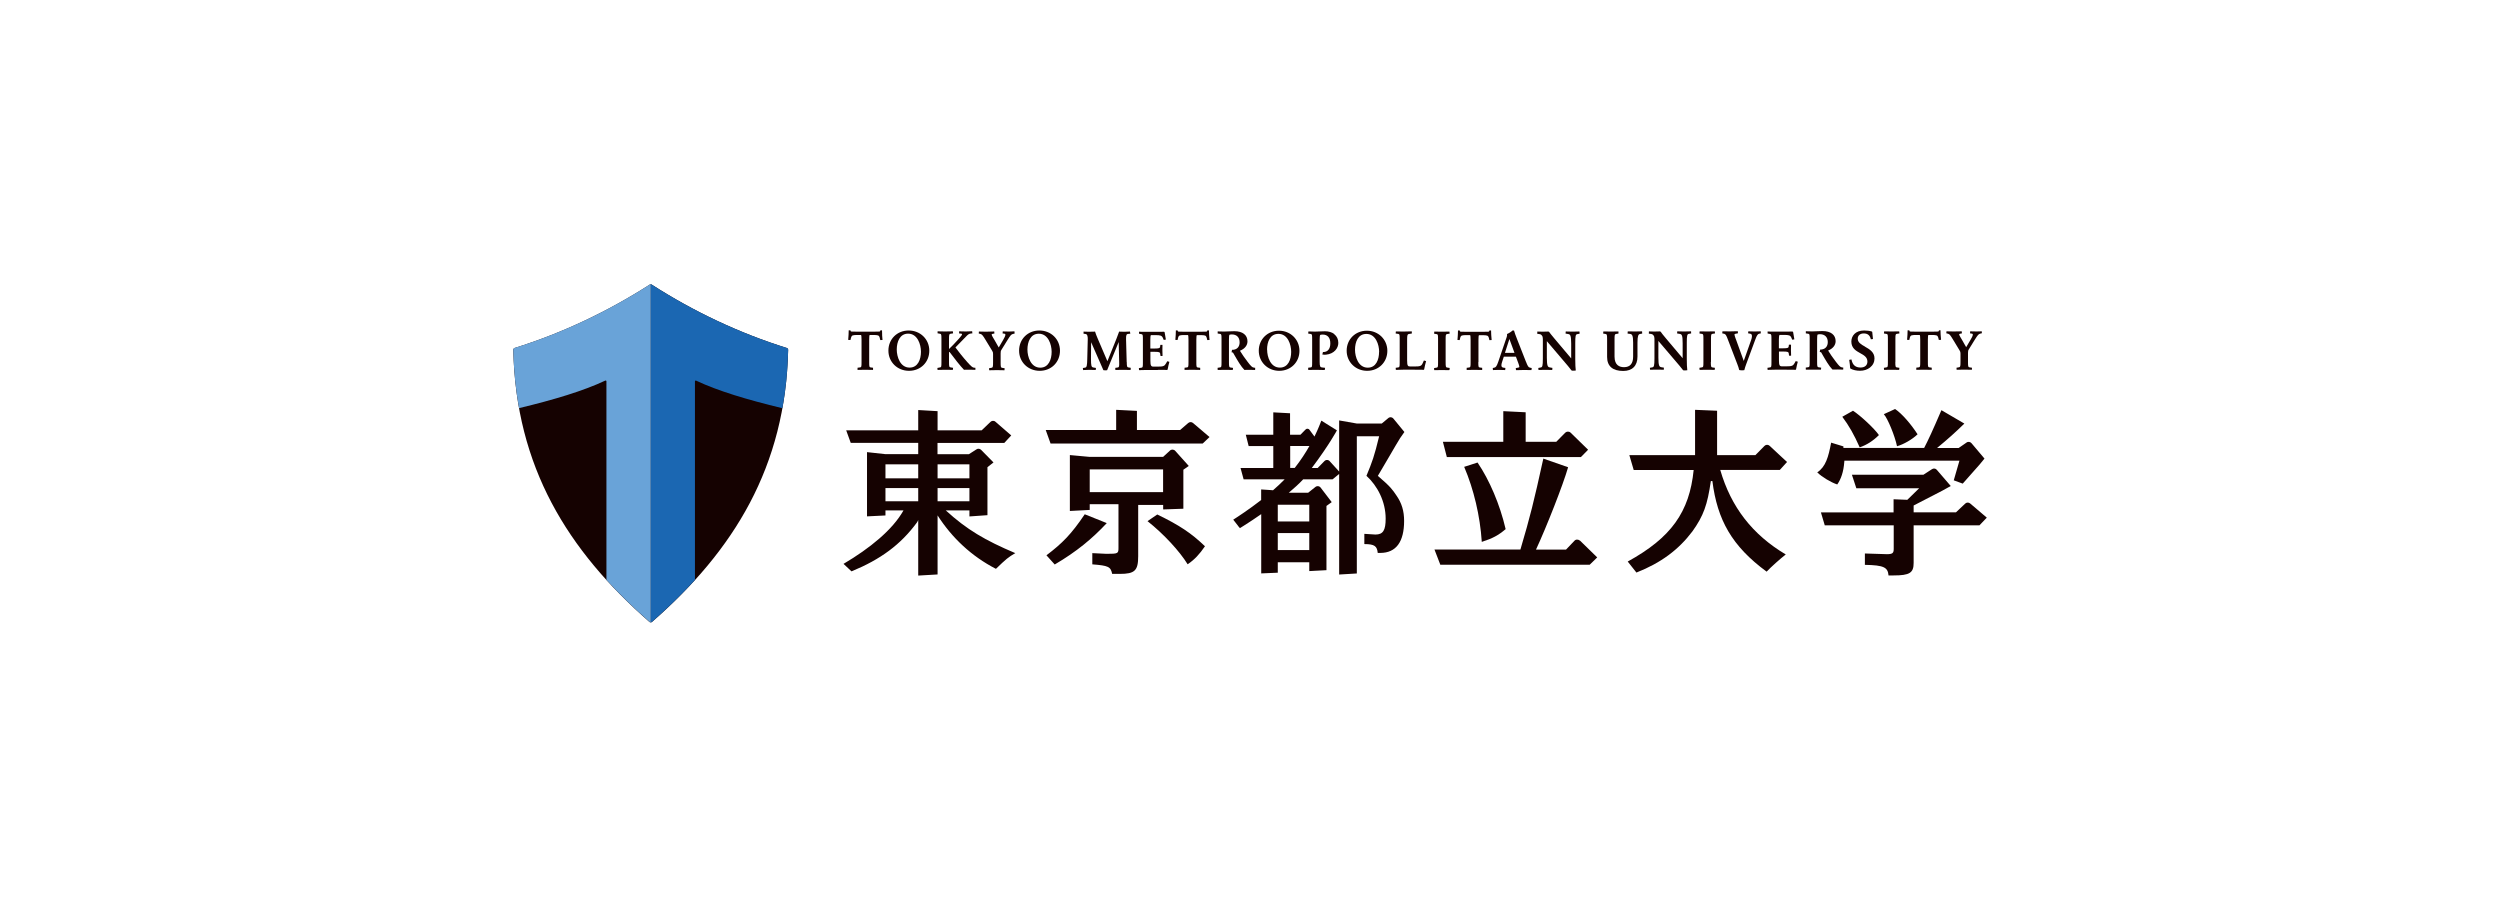<svg width="552" height="200" viewBox="0 0 552 200" fill="none" xmlns="http://www.w3.org/2000/svg">
<rect width="552" height="200" fill="white"/>
<g clip-path="url(#clip0_6134_13029)">
<path d="M428.494 73.004V72.942H428.122V72.988C428.091 73.081 428.013 73.189 427.982 73.205C427.812 73.205 427.162 73.236 426.511 73.236H423.197C422.546 73.236 421.896 73.205 421.725 73.205C421.694 73.205 421.617 73.097 421.586 72.988V72.942H421.199L421.168 73.886L421.09 74.971V75.032L421.57 75.064L421.694 74.552C421.849 73.995 422.051 73.964 423.212 73.964H423.894C423.94 74.072 423.987 74.289 423.987 75.032V79.896C423.987 80.856 423.971 81.057 423.708 81.104L423.119 81.181V81.661L424.761 81.63L426.527 81.661V81.181L425.954 81.104C425.69 81.057 425.675 80.871 425.675 79.896V75.032C425.675 74.289 425.721 74.072 425.768 73.964H426.449C427.611 73.964 427.812 74.01 427.967 74.552L428.091 75.064L428.586 75.032L428.494 73.886L428.463 72.988L428.494 73.004Z" fill="#150201"/>
<path d="M437.523 73.158C437.523 73.158 436.841 73.189 436.408 73.189C435.897 73.189 435.076 73.158 435.076 73.158H435.014L434.983 73.608L435.417 73.669C435.54 73.685 435.602 73.747 435.602 73.871C435.602 74.134 435.355 74.614 435.091 75.032L434.131 76.659L433.155 74.939C433.078 74.8 433 74.676 432.923 74.552C432.737 74.243 432.582 73.964 432.582 73.84C432.582 73.793 432.582 73.731 432.784 73.685L433.186 73.608L433.155 73.158H433.093C433.093 73.158 431.854 73.189 431.359 73.189C430.863 73.189 429.856 73.158 429.841 73.158H429.779L429.748 73.592L430.166 73.701C430.445 73.763 430.662 74.041 431.25 75.017L432.675 77.371C432.846 77.65 432.877 77.758 432.877 78.068V79.88C432.877 80.825 432.846 81.026 432.582 81.088L431.994 81.197L432.025 81.646H432.087C432.087 81.646 433.248 81.615 433.728 81.615C434.209 81.615 435.324 81.646 435.324 81.646H435.386L435.417 81.197L434.828 81.104C434.565 81.057 434.534 80.856 434.534 79.896V77.929C434.534 77.51 434.565 77.371 434.735 77.108L436.036 75.001C436.718 73.917 436.872 73.747 437.275 73.654L437.6 73.577L437.569 73.143H437.507L437.523 73.158Z" fill="#150201"/>
<path d="M396.557 79.71H396.511L396.248 80.174C395.907 80.778 395.644 80.887 394.436 80.887H393.475C392.964 80.887 392.794 80.701 392.794 79.586V77.65C392.794 77.65 392.809 77.619 392.825 77.619H393.754C394.73 77.619 394.916 77.727 394.947 77.991L395.024 78.533H395.071C395.164 78.533 395.365 78.564 395.427 78.533H395.473V78.362C395.473 77.975 395.442 77.603 395.442 77.309C395.442 77.015 395.442 76.659 395.458 76.272V76.101H395.411C395.411 76.101 395.133 76.101 395.04 76.101H394.993L394.931 76.55C394.9 76.798 394.73 76.906 393.739 76.906H392.809L392.778 76.876V74.971C392.778 74.428 392.825 74.088 392.902 73.948H393.863C394.993 73.948 395.318 74.026 395.551 74.599L395.721 75.001H395.768C395.768 75.001 396.077 74.955 396.139 74.94H396.186V74.878C396.077 74.32 395.969 73.561 395.922 73.329C395.907 73.267 395.845 73.236 395.783 73.205H395.752C395.597 73.22 395.024 73.22 393.894 73.22H391.787C391.168 73.22 390.595 73.22 390.331 73.189H390.285V73.236C390.285 73.236 390.269 73.53 390.285 73.592V73.639L390.858 73.747C391.121 73.793 391.137 73.964 391.137 74.94V79.927C391.137 80.902 391.121 81.073 390.858 81.119L390.254 81.212V81.259C390.254 81.259 390.269 81.568 390.285 81.615V81.661H390.533C390.858 81.646 391.307 81.63 391.834 81.63H394.436C395.597 81.63 396.294 81.63 396.418 81.661H396.449C396.449 81.661 396.557 81.599 396.573 81.537C396.666 81.026 396.821 80.298 396.945 79.896V79.849H396.914C396.914 79.849 396.604 79.756 396.526 79.741L396.557 79.71Z" fill="#150201"/>
<path d="M407.012 81.166L406.687 81.119C406.315 81.057 406.021 80.748 405.308 79.803C404.72 79.044 404.007 78.022 403.667 77.433C403.667 77.433 403.667 77.418 403.667 77.387C404.689 76.984 405.308 76.225 405.308 75.327C405.308 73.933 404.224 73.097 402.412 73.097C402.164 73.097 401.824 73.112 401.467 73.127C401.049 73.143 400.615 73.174 400.228 73.174C399.918 73.174 399.64 73.174 399.33 73.159C399.16 73.159 398.974 73.159 398.772 73.143H398.726V73.189C398.726 73.189 398.71 73.484 398.726 73.561V73.608L399.299 73.701C399.562 73.747 399.578 73.917 399.578 74.893V79.88C399.578 80.856 399.562 81.026 399.299 81.073L398.71 81.166V81.212C398.71 81.212 398.71 81.522 398.726 81.584V81.63H398.788C398.958 81.63 399.144 81.63 399.314 81.63C399.702 81.63 400.089 81.615 400.43 81.615C400.77 81.615 401.127 81.615 401.483 81.63C401.669 81.63 401.854 81.63 402.025 81.63H402.071V81.584C402.071 81.584 402.118 81.274 402.118 81.228V81.181L401.514 81.088C401.266 81.042 401.219 80.887 401.219 79.896V74.94C401.219 74.351 401.25 73.995 401.328 73.871C401.467 73.825 401.653 73.793 401.854 73.793C402.923 73.793 403.574 74.444 403.574 75.528C403.574 76.365 403.155 76.953 402.428 77.123C402.242 77.17 402.087 77.185 401.978 77.17H401.901L401.793 77.727H401.854C401.854 77.727 401.947 77.758 401.994 77.758C402.071 77.758 402.102 77.789 402.133 77.836L402.335 78.192C403.078 79.493 403.868 80.856 404.611 81.599H404.658C404.937 81.599 405.37 81.584 405.835 81.584C406.098 81.584 406.718 81.615 406.935 81.615H406.981V81.568C406.981 81.568 406.996 81.259 406.996 81.197V81.15L407.012 81.166Z" fill="#150201"/>
<path d="M418.504 79.896V74.909C418.504 73.917 418.535 73.763 418.798 73.716L419.387 73.623V73.577C419.387 73.577 419.371 73.267 419.356 73.22V73.174H419.294C419.123 73.174 418.953 73.174 418.783 73.174C418.395 73.174 417.993 73.189 417.652 73.189C417.311 73.189 416.94 73.189 416.583 73.174C416.398 73.174 416.227 73.174 416.057 73.174H416.01V73.22C416.01 73.22 415.979 73.515 415.979 73.592V73.639L416.568 73.731C416.831 73.778 416.847 73.948 416.847 74.924V79.911C416.847 80.887 416.831 81.057 416.568 81.104L415.964 81.212V81.259C415.964 81.259 415.979 81.568 415.995 81.615V81.661H416.057C416.227 81.661 416.413 81.661 416.583 81.661C416.971 81.661 417.358 81.646 417.699 81.646C418.039 81.646 418.395 81.646 418.752 81.661C418.938 81.661 419.123 81.661 419.294 81.661H419.34V81.615C419.34 81.615 419.387 81.305 419.387 81.259V81.212L418.783 81.119C418.535 81.073 418.488 80.918 418.488 79.927L418.504 79.896Z" fill="#150201"/>
<path d="M377.786 79.896V74.909C377.786 73.917 377.817 73.763 378.081 73.716L378.669 73.623V73.577C378.669 73.577 378.654 73.267 378.638 73.22V73.174H378.576C378.406 73.174 378.236 73.174 378.05 73.174C377.663 73.174 377.26 73.189 376.919 73.189C376.578 73.189 376.207 73.189 375.85 73.174C375.665 73.174 375.494 73.174 375.324 73.174H375.277V73.22C375.277 73.22 375.246 73.515 375.246 73.592V73.639L375.835 73.731C376.098 73.778 376.114 73.948 376.114 74.924V79.911C376.114 80.887 376.098 81.057 375.835 81.104L375.231 81.212V81.259C375.231 81.259 375.246 81.568 375.262 81.615V81.661H375.324C375.494 81.661 375.68 81.661 375.85 81.661C376.238 81.661 376.625 81.646 376.966 81.646C377.306 81.646 377.663 81.646 378.019 81.661C378.205 81.661 378.39 81.661 378.561 81.661H378.607V81.615C378.607 81.615 378.654 81.305 378.654 81.259V81.212L378.05 81.119C377.802 81.073 377.755 80.918 377.755 79.927L377.786 79.896Z" fill="#150201"/>
<path d="M373.326 73.158H373.279C373.093 73.158 372.923 73.158 372.753 73.174C372.458 73.174 372.18 73.189 371.854 73.189C371.529 73.189 371.235 73.189 370.925 73.174C370.755 73.174 370.569 73.174 370.383 73.158H370.337V73.205C370.337 73.205 370.306 73.499 370.306 73.577V73.623L370.925 73.731C371.374 73.809 371.529 74.119 371.529 75.838V79.09L367.858 74.738C367.223 74.01 366.883 73.53 366.681 73.251C366.681 73.251 366.573 73.174 366.527 73.174H366.511C366.108 73.205 365.566 73.205 365.226 73.205C364.838 73.205 364.513 73.205 364.126 73.174H364.079V73.22C364.079 73.22 364.064 73.546 364.064 73.623V73.669L364.529 73.731C364.714 73.763 364.854 73.778 365.071 74.026C365.241 74.227 365.303 74.459 365.303 74.8V79.168C365.303 80.748 365.195 81.042 364.854 81.104L364.296 81.212V81.259C364.296 81.259 364.327 81.553 364.343 81.599V81.646H364.405C364.591 81.646 364.776 81.646 364.947 81.63C365.241 81.63 365.52 81.615 365.83 81.615C366.139 81.615 366.449 81.615 366.759 81.63C366.929 81.63 367.115 81.63 367.316 81.646H367.363V81.599C367.363 81.599 367.394 81.305 367.394 81.228V81.181L366.79 81.073C366.341 80.995 366.186 80.67 366.17 78.966V75.28L370.832 80.748C371.25 81.243 371.483 81.553 371.56 81.661C371.607 81.723 371.669 81.785 371.777 81.785C372.025 81.785 372.365 81.785 372.505 81.754H372.551V81.692C372.489 81.259 372.443 80.314 372.443 79.307V75.652C372.443 74.15 372.52 73.778 372.877 73.716L373.403 73.623V73.577C373.403 73.577 373.403 73.251 373.388 73.205V73.158H373.326Z" fill="#150201"/>
<path d="M362.515 73.158H362.469C362.283 73.158 362.113 73.158 361.942 73.174C361.632 73.174 361.338 73.189 361.013 73.189C360.672 73.189 360.316 73.189 359.975 73.174C359.789 73.174 359.619 73.174 359.449 73.174H359.402V73.22C359.402 73.22 359.371 73.53 359.371 73.608V73.654L359.96 73.731C360.393 73.809 360.595 74.119 360.595 75.683V78.734C360.595 80.283 359.913 81.073 358.581 81.073C357.621 81.073 356.49 80.67 356.49 78.734V74.955C356.49 74.01 356.521 73.793 356.785 73.747L357.358 73.654V73.608C357.358 73.608 357.358 73.298 357.358 73.236V73.189H357.296C357.125 73.189 356.955 73.189 356.785 73.189C356.398 73.189 355.995 73.205 355.654 73.205C355.313 73.205 354.942 73.205 354.585 73.189C354.4 73.189 354.229 73.189 354.059 73.189H354.012V73.236C354.012 73.236 353.981 73.53 353.981 73.608V73.654L354.554 73.747C354.802 73.793 354.849 73.948 354.849 74.94V78.827C354.849 80.84 356.072 81.909 358.411 81.909C360.409 81.909 361.555 80.763 361.555 78.75V75.683C361.555 74.15 361.756 73.809 362.097 73.747L362.593 73.654V73.608C362.593 73.608 362.593 73.298 362.577 73.251V73.205L362.515 73.158Z" fill="#150201"/>
<path d="M388.783 73.205V73.158H388.721C388.519 73.158 388.333 73.158 388.179 73.174C387.931 73.174 387.729 73.189 387.451 73.189C387.156 73.189 386.909 73.189 386.645 73.174C386.475 73.174 386.289 73.174 386.072 73.158H386.026V73.205C386.026 73.205 385.979 73.499 385.979 73.546V73.592L386.459 73.685C386.599 73.701 386.692 73.763 386.754 73.871C386.893 74.103 386.847 74.552 386.614 75.187L385.019 79.694L383.3 74.939C383.3 74.939 383.253 74.816 383.222 74.738C383.114 74.428 382.975 74.041 382.975 73.902C382.975 73.793 382.99 73.731 383.269 73.685L383.734 73.592V73.546C383.734 73.546 383.734 73.236 383.718 73.189V73.143H383.656C383.501 73.143 383.346 73.143 383.176 73.143C382.758 73.143 382.34 73.174 381.983 73.174C381.627 73.174 381.24 73.174 380.853 73.158C380.682 73.158 380.512 73.158 380.357 73.158H380.311V73.205C380.311 73.205 380.28 73.499 380.28 73.561V73.608L380.698 73.701C381.008 73.778 381.163 74.01 381.534 75.017L383.625 80.469C383.78 80.856 383.919 81.274 384.012 81.677V81.708H384.043C384.043 81.708 384.353 81.77 384.585 81.77C384.818 81.77 385.066 81.754 385.127 81.723H385.158V81.677C385.251 81.274 385.406 80.84 385.546 80.453L387.559 75.001C387.931 73.979 388.132 73.763 388.411 73.685L388.783 73.608V73.561C388.783 73.561 388.783 73.251 388.767 73.189L388.783 73.205Z" fill="#150201"/>
<path d="M411.798 76.535C410.961 76.07 410.187 75.621 410.187 74.785C410.187 74.072 410.714 73.623 411.519 73.623C412.371 73.623 412.866 74.026 413.068 74.862V74.909H413.13C413.13 74.909 413.455 74.878 413.501 74.862H413.548V74.8C413.47 74.258 413.424 73.716 413.393 73.313C413.378 73.251 413.316 73.205 413.285 73.189H413.269C412.82 73.05 412.2 72.973 411.596 72.973C409.645 72.973 408.778 74.196 408.778 75.42C408.778 76.891 409.815 77.464 410.729 77.975C411.55 78.424 412.324 78.858 412.324 79.834C412.324 80.655 411.751 81.15 410.807 81.15C409.691 81.15 409.056 80.593 408.809 79.416V79.369H408.747C408.747 79.369 408.406 79.431 408.359 79.447H408.313V79.508C408.406 80.004 408.483 80.887 408.514 81.259V81.29C408.514 81.29 408.592 81.367 408.638 81.413C409.196 81.708 409.893 81.863 410.714 81.863C411.534 81.863 412.309 81.615 412.897 81.15C413.548 80.639 413.889 79.942 413.889 79.137C413.889 77.743 412.773 77.108 411.798 76.55V76.535Z" fill="#150201"/>
<path d="M229.568 81.878C232.123 81.878 234.044 79.973 234.044 77.433C234.044 74.893 232.046 72.973 229.49 72.973C226.935 72.973 225.014 74.878 225.014 77.418C225.014 79.958 227.012 81.878 229.568 81.878ZM226.857 77.185C226.857 75.497 227.523 73.685 229.366 73.685C231.442 73.685 232.201 76.07 232.201 77.681C232.201 79.369 231.535 81.181 229.691 81.181C227.616 81.181 226.857 78.796 226.857 77.185Z" fill="#150201"/>
<path d="M194.782 73.902L194.751 73.004V72.942H194.379V72.988C194.348 73.097 194.271 73.189 194.24 73.205C194.069 73.205 193.403 73.236 192.753 73.236H189.407C188.757 73.236 188.091 73.205 187.921 73.205C187.89 73.205 187.812 73.097 187.781 72.988V72.942H187.394L187.363 73.902L187.286 74.986V75.048L187.781 75.079L187.905 74.568C188.06 74.01 188.261 73.964 189.438 73.964H190.135C190.182 74.072 190.228 74.289 190.228 75.032V79.911C190.228 80.887 190.213 81.073 189.95 81.119L189.346 81.197V81.677L191.003 81.646L192.768 81.677V81.197L192.195 81.119C191.932 81.073 191.917 80.887 191.917 79.911V75.032C191.917 74.274 191.963 74.072 192.009 73.964H192.706C193.883 73.964 194.085 74.01 194.24 74.568L194.364 75.094L194.859 75.064L194.766 73.917L194.782 73.902Z" fill="#150201"/>
<path d="M200.636 72.973C198.081 72.973 196.16 74.878 196.16 77.418C196.16 79.958 198.158 81.878 200.714 81.878C203.269 81.878 205.19 79.973 205.19 77.433C205.19 74.893 203.192 72.973 200.636 72.973ZM203.347 77.665C203.347 79.354 202.681 81.166 200.837 81.166C198.762 81.166 198.003 78.781 198.003 77.17C198.003 75.482 198.669 73.67 200.512 73.67C202.588 73.67 203.347 76.055 203.347 77.665Z" fill="#150201"/>
<path d="M215.288 81.692H215.35L215.381 81.212L215.024 81.181C214.73 81.135 214.42 80.887 213.615 79.989C212.732 79.028 211.416 77.34 210.982 76.752C210.982 76.752 210.982 76.721 210.982 76.69L213.259 74.351C213.739 73.84 213.956 73.701 214.281 73.654C214.544 73.623 214.637 73.608 214.637 73.608H214.699L214.653 73.143H214.591C214.591 73.143 213.708 73.189 213.259 73.189C212.717 73.189 211.849 73.158 211.834 73.158H211.772V73.623L212.252 73.669C212.36 73.669 212.422 73.747 212.422 73.824C212.422 73.964 212.175 74.274 211.71 74.8C210.951 75.668 210.068 76.566 209.557 77.046H209.542V74.909C209.542 73.964 209.573 73.747 209.836 73.701L210.44 73.608L210.394 73.158L208.69 73.189L207.017 73.158V73.592L207.59 73.701C207.854 73.747 207.869 73.933 207.869 74.909V79.927C207.869 80.902 207.854 81.088 207.59 81.119L206.971 81.243L207.017 81.677H207.079C207.079 81.677 208.241 81.646 208.736 81.646C209.077 81.646 209.433 81.646 209.805 81.661C209.991 81.661 210.177 81.661 210.347 81.661H210.394L210.44 81.212L209.836 81.104C209.573 81.057 209.542 80.902 209.542 79.911V77.774C209.542 77.774 209.604 77.712 209.635 77.681C210.626 79.013 212.051 80.84 212.841 81.646H212.887C213.15 81.646 213.6 81.63 214.08 81.63C214.343 81.63 215.257 81.661 215.272 81.661L215.288 81.692Z" fill="#150201"/>
<path d="M224.023 73.592L223.992 73.158H223.93C223.93 73.158 223.248 73.205 222.815 73.205C222.288 73.205 221.467 73.174 221.467 73.174H221.405L221.374 73.623L221.808 73.685C221.932 73.701 221.994 73.763 221.994 73.902C221.994 74.165 221.73 74.645 221.483 75.079L220.522 76.721L219.531 74.986C219.454 74.847 219.376 74.707 219.299 74.599C219.113 74.289 218.958 74.01 218.958 73.871C218.958 73.824 218.958 73.763 219.159 73.716L219.562 73.639L219.531 73.189H219.469C219.469 73.189 218.215 73.236 217.719 73.236C217.224 73.236 216.201 73.205 216.201 73.205H216.139L216.108 73.639L216.527 73.747C216.805 73.824 217.038 74.088 217.626 75.079L219.067 77.449C219.237 77.727 219.268 77.836 219.268 78.161V79.989C219.268 80.933 219.237 81.15 218.974 81.197L218.385 81.305L218.416 81.754H218.478C218.478 81.754 219.64 81.723 220.135 81.723C220.631 81.723 221.73 81.754 221.73 81.754H221.792L221.823 81.305L221.235 81.212C220.972 81.166 220.941 80.949 220.941 80.004V78.022C220.941 77.603 220.972 77.464 221.142 77.201L222.458 75.079C223.14 73.979 223.295 73.809 223.697 73.731L224.023 73.654V73.592Z" fill="#150201"/>
<path d="M301.803 73.019C299.263 73.019 297.343 74.924 297.343 77.433C297.343 79.942 299.325 81.878 301.865 81.878C304.405 81.878 306.326 79.973 306.326 77.464C306.326 74.955 304.343 73.019 301.803 73.019ZM304.498 77.696C304.498 79.385 303.848 81.181 302.005 81.181C299.929 81.181 299.186 78.811 299.186 77.216C299.186 75.528 299.836 73.731 301.695 73.731C303.77 73.731 304.514 76.101 304.514 77.696H304.498Z" fill="#150201"/>
<path d="M282.459 81.878C284.999 81.878 286.919 79.973 286.919 77.464C286.919 74.955 284.937 73.019 282.397 73.019C279.857 73.019 277.937 74.924 277.937 77.433C277.937 79.942 279.919 81.878 282.459 81.878ZM279.764 77.201C279.764 75.513 280.415 73.716 282.273 73.716C284.348 73.716 285.092 76.086 285.092 77.681C285.092 79.369 284.441 81.166 282.598 81.166C280.523 81.166 279.78 78.796 279.78 77.201H279.764Z" fill="#150201"/>
<path d="M326.444 79.942V75.079C326.444 74.32 326.491 74.119 326.537 74.01H327.219C328.38 74.01 328.582 74.057 328.737 74.599L328.86 75.11L329.356 75.079L329.263 73.933L329.232 73.035V72.973H328.86V73.019C328.829 73.112 328.752 73.221 328.721 73.236C328.551 73.236 327.885 73.267 327.25 73.267H323.92C323.269 73.267 322.619 73.236 322.448 73.236C322.418 73.236 322.34 73.127 322.309 73.019V72.973H321.922L321.891 73.917L321.813 75.002V75.064L322.294 75.094L322.418 74.583C322.572 74.026 322.774 73.995 323.935 73.995H324.617C324.663 74.103 324.71 74.32 324.71 75.064V79.927C324.71 80.902 324.694 81.088 324.431 81.135L323.842 81.212V81.692L325.5 81.661L327.265 81.692V81.212L326.692 81.135C326.429 81.088 326.413 80.902 326.413 79.927L326.444 79.942Z" fill="#150201"/>
<path d="M265.004 81.692V81.212L264.431 81.135C264.168 81.088 264.152 80.902 264.152 79.927V75.064C264.152 74.32 264.199 74.103 264.245 73.995H264.927C266.088 73.995 266.29 74.041 266.445 74.583L266.568 75.094L267.064 75.064L266.971 73.917L266.94 73.019V72.957H266.568V73.004C266.537 73.112 266.46 73.205 266.429 73.22C266.259 73.22 265.593 73.251 264.958 73.251H261.628C260.977 73.251 260.327 73.22 260.156 73.22C260.126 73.22 260.048 73.112 260.017 73.004V72.957H259.63L259.599 73.902L259.521 74.986V75.048L260.002 75.079L260.126 74.568C260.28 74.01 260.482 73.979 261.643 73.979H262.325C262.371 74.088 262.418 74.305 262.418 75.048V79.911C262.418 80.887 262.402 81.073 262.139 81.119L261.55 81.197V81.677L263.192 81.646L264.958 81.677L265.004 81.692Z" fill="#150201"/>
<path d="M248.773 79.942L248.633 74.924C248.602 73.964 248.757 73.763 249.036 73.731L249.563 73.685V73.623C249.563 73.623 249.516 73.298 249.501 73.251V73.205H249.439C249.098 73.236 248.649 73.251 248.262 73.251C247.843 73.251 247.131 73.22 247.131 73.22H247.085V73.267C246.976 73.577 246.759 74.196 246.511 74.8L244.514 79.756L242.392 74.8C242.144 74.243 241.912 73.623 241.803 73.267V73.22H241.741C241.741 73.22 240.827 73.251 240.456 73.251C240.084 73.251 239.31 73.22 239.31 73.22H239.248V73.685L239.712 73.747C240.115 73.793 240.192 74.397 240.177 74.909L240.069 79.214C240.038 80.732 239.945 81.104 239.619 81.166L239.093 81.259L239.155 81.708H239.217C239.217 81.708 240.053 81.661 240.518 81.661C240.998 81.661 241.865 81.692 241.881 81.692H241.927L241.989 81.243L241.385 81.135C240.967 81.057 240.889 80.732 240.889 79.183L240.92 75.559L243.631 81.739H243.662C243.662 81.739 243.879 81.77 244.033 81.77C244.188 81.77 244.343 81.77 244.421 81.739H244.452L247.007 75.513L247.115 79.942C247.146 80.902 247.1 81.088 246.837 81.135L246.248 81.228L246.279 81.692H246.341C246.511 81.692 246.682 81.692 246.868 81.677C247.255 81.677 247.658 81.661 247.998 81.661C248.339 81.661 248.695 81.661 249.036 81.677C249.222 81.677 249.408 81.677 249.578 81.677H249.64L249.671 81.212L249.113 81.119C248.835 81.073 248.804 80.871 248.788 79.927L248.773 79.942Z" fill="#150201"/>
<path d="M255.68 81.661C256.842 81.661 257.539 81.661 257.663 81.692H257.694C257.694 81.692 257.802 81.63 257.818 81.568C257.911 81.057 258.066 80.329 258.19 79.927V79.88H258.159C258.159 79.88 257.849 79.787 257.771 79.772H257.725L257.462 80.237C257.121 80.841 256.858 80.949 255.65 80.949H254.689C254.178 80.949 254.008 80.763 254.008 79.648V77.712C254.008 77.712 254.023 77.681 254.039 77.681H254.968C255.944 77.681 256.13 77.789 256.161 78.053L256.238 78.595H256.285C256.377 78.595 256.579 78.626 256.641 78.595H256.687V78.409C256.687 78.022 256.656 77.65 256.656 77.356C256.656 77.061 256.656 76.705 256.672 76.318V76.148H256.625C256.625 76.148 256.346 76.148 256.254 76.148H256.207L256.145 76.597C256.114 76.845 255.944 76.953 254.953 76.953H254.023L253.992 76.922V75.017C253.992 74.475 254.023 74.134 254.116 73.995H255.076C256.207 73.995 256.532 74.072 256.78 74.645L256.95 75.048H256.997C256.997 75.048 257.307 75.002 257.369 74.986H257.415V74.924C257.322 74.428 257.214 73.747 257.152 73.375C257.136 73.313 257.074 73.282 257.012 73.251H256.981C256.827 73.267 256.254 73.267 255.123 73.267H253.017C252.382 73.267 251.824 73.267 251.545 73.236H251.499V73.282C251.499 73.282 251.483 73.577 251.499 73.639V73.685L252.072 73.793C252.335 73.84 252.351 74.01 252.351 74.986V79.989C252.351 80.964 252.335 81.135 252.072 81.181L251.468 81.274V81.321C251.468 81.321 251.483 81.63 251.499 81.677V81.723H251.747C252.072 81.708 252.536 81.692 253.048 81.692H255.65L255.68 81.661Z" fill="#150201"/>
<path d="M277.146 81.212L276.821 81.166C276.449 81.104 276.155 80.794 275.443 79.849C274.854 79.09 274.142 78.068 273.801 77.48C273.801 77.464 273.801 77.464 273.801 77.433C274.823 77.031 275.443 76.272 275.443 75.373C275.443 73.964 274.358 73.128 272.546 73.128C272.299 73.128 271.958 73.143 271.602 73.159C271.183 73.189 270.734 73.205 270.347 73.205C270.037 73.205 269.743 73.205 269.449 73.189C269.278 73.189 269.093 73.189 268.907 73.174H268.86V73.221C268.86 73.221 268.845 73.515 268.86 73.592V73.639L269.433 73.732C269.697 73.778 269.712 73.948 269.712 74.924V79.927C269.712 80.903 269.697 81.073 269.433 81.119L268.845 81.212V81.259C268.845 81.259 268.845 81.569 268.86 81.63V81.677H268.922C269.093 81.677 269.278 81.677 269.449 81.677C269.836 81.677 270.223 81.661 270.564 81.661C270.905 81.661 271.261 81.661 271.617 81.677C271.803 81.677 271.989 81.677 272.159 81.677H272.206V81.63C272.206 81.63 272.252 81.321 272.252 81.274V81.228L271.648 81.135C271.4 81.088 271.354 80.933 271.354 79.942V74.986C271.354 74.398 271.385 74.041 271.462 73.917C271.602 73.871 271.787 73.84 271.989 73.84C273.057 73.84 273.708 74.49 273.708 75.59C273.708 76.427 273.29 77.015 272.562 77.185C272.376 77.232 272.221 77.247 272.113 77.232H272.035L271.927 77.789H271.989C271.989 77.789 272.082 77.82 272.128 77.82C272.206 77.82 272.237 77.867 272.268 77.898L272.484 78.269C273.243 79.586 274.018 80.933 274.761 81.677H274.808C275.086 81.677 275.52 81.661 275.985 81.661C276.248 81.661 276.867 81.692 277.084 81.692H277.131V81.646C277.131 81.646 277.146 81.336 277.146 81.259V81.212Z" fill="#150201"/>
<path d="M294.601 73.747C294.09 73.36 293.362 73.143 292.557 73.143C292.309 73.143 291.953 73.158 291.597 73.174C291.163 73.205 290.714 73.22 290.327 73.22C289.986 73.22 289.645 73.22 289.32 73.189C289.181 73.189 289.057 73.189 288.933 73.189H288.886V73.236C288.886 73.236 288.855 73.53 288.855 73.608V73.654L289.444 73.747C289.707 73.793 289.723 73.964 289.723 74.924V79.927C289.723 80.902 289.707 81.088 289.444 81.119L288.84 81.197V81.243C288.84 81.243 288.84 81.568 288.855 81.63V81.677H288.917C289.088 81.677 289.258 81.677 289.444 81.677C289.847 81.677 290.265 81.661 290.605 81.661C290.993 81.661 291.55 81.661 292.03 81.692H292.51V81.661C292.51 81.661 292.572 81.305 292.572 81.274V81.212L291.814 81.119C291.519 81.073 291.38 80.887 291.38 79.88V74.986C291.38 74.428 291.426 74.072 291.504 73.948C291.659 73.902 291.875 73.871 292.03 73.871C293.13 73.871 293.734 74.552 293.734 75.807V75.838C293.734 77.015 293.161 77.727 292.201 77.727H292.108L291.968 78.285H292.03C292.263 78.331 292.51 78.331 292.758 78.316C294.632 78.13 295.5 76.844 295.5 75.714C295.5 74.909 295.19 74.243 294.601 73.793V73.747Z" fill="#150201"/>
<path d="M314.333 81.677C314.333 81.677 314.441 81.615 314.457 81.553C314.534 81.104 314.735 80.205 314.875 79.772V79.725H314.844C314.844 79.725 314.518 79.617 314.441 79.601H314.395L314.116 80.221C313.837 80.856 313.496 80.918 312.288 80.918H311.39C310.879 80.918 310.693 80.809 310.693 79.601V74.971C310.693 73.964 310.786 73.793 311.065 73.747L311.731 73.639V73.592C311.731 73.592 311.731 73.282 311.731 73.22V73.174H311.235C310.786 73.205 310.259 73.205 309.888 73.205C309.547 73.205 309.144 73.205 308.757 73.189C308.587 73.189 308.401 73.189 308.246 73.189H308.199V73.236C308.199 73.236 308.168 73.546 308.168 73.592V73.639L308.772 73.731C309.036 73.778 309.051 73.948 309.051 74.924V79.927C309.051 80.887 309.036 81.088 308.772 81.119L308.168 81.212V81.259C308.168 81.259 308.184 81.568 308.199 81.615V81.661H308.261C308.385 81.661 308.509 81.661 308.649 81.661C309.005 81.661 309.407 81.63 309.779 81.63H312.319C313.481 81.63 314.193 81.63 314.317 81.661H314.348L314.333 81.677Z" fill="#150201"/>
<path d="M320.001 81.692H320.048V81.646C320.048 81.646 320.094 81.336 320.094 81.29V81.243L319.49 81.15C319.243 81.104 319.196 80.949 319.196 79.958V74.955C319.196 73.964 319.227 73.809 319.49 73.763L320.079 73.67V73.623C320.079 73.623 320.063 73.313 320.048 73.267V73.221H319.986C319.816 73.221 319.645 73.221 319.475 73.221C319.088 73.221 318.685 73.236 318.329 73.236C317.973 73.236 317.616 73.236 317.26 73.221C317.09 73.221 316.904 73.221 316.734 73.221H316.687V73.267C316.687 73.267 316.656 73.561 316.656 73.639V73.685L317.245 73.778C317.508 73.825 317.523 73.995 317.523 74.971V79.973C317.523 80.949 317.508 81.119 317.245 81.166L316.641 81.274V81.321C316.641 81.321 316.656 81.63 316.672 81.677V81.723H316.734C316.904 81.723 317.09 81.723 317.26 81.723C317.647 81.723 318.035 81.708 318.375 81.708C318.716 81.708 319.072 81.708 319.428 81.723C319.614 81.723 319.8 81.723 319.971 81.723L320.001 81.692Z" fill="#150201"/>
<path d="M336.914 79.834L334.932 74.785C334.591 73.902 334.421 73.468 334.312 73.035V73.004L333.987 72.942V72.973C333.987 72.973 333.786 73.159 333.43 73.391C333.042 73.654 332.795 73.731 332.795 73.731H332.748V73.793C332.748 73.793 332.779 73.886 332.764 74.026C332.764 74.134 332.717 74.289 332.671 74.444L330.828 79.849C330.471 80.871 330.285 81.088 329.991 81.166L329.604 81.259V81.305C329.604 81.305 329.619 81.615 329.635 81.661V81.708H329.697C329.914 81.708 330.084 81.708 330.254 81.692C330.487 81.692 330.704 81.677 330.967 81.677C331.246 81.677 331.478 81.677 331.726 81.692C331.896 81.692 332.082 81.692 332.299 81.708H332.345V81.661C332.345 81.661 332.376 81.352 332.392 81.29V81.243L331.896 81.166C331.757 81.135 331.648 81.073 331.586 80.98C331.463 80.778 331.494 80.422 331.664 79.911L332.036 78.781C332.036 78.781 332.051 78.75 332.067 78.75H334.669C334.669 78.75 334.715 78.765 334.73 78.796L335.149 79.927C335.149 79.927 335.195 80.051 335.226 80.128C335.335 80.438 335.474 80.825 335.474 80.964C335.474 81.057 335.458 81.135 335.164 81.181L334.684 81.274V81.321C334.684 81.321 334.715 81.63 334.73 81.677V81.723H334.792C334.947 81.723 335.118 81.723 335.288 81.723C335.691 81.723 336.124 81.692 336.465 81.692C336.806 81.692 337.209 81.692 337.596 81.708C337.766 81.708 337.952 81.708 338.107 81.708H338.153V81.661C338.153 81.661 338.2 81.352 338.2 81.305V81.259L337.782 81.166C337.472 81.088 337.317 80.856 336.93 79.849L336.914 79.834ZM334.39 77.882C334.39 77.882 334.39 77.898 334.359 77.913H332.33C332.33 77.913 332.299 77.898 332.299 77.882L333.275 74.847L334.39 77.882Z" fill="#150201"/>
<path d="M348.732 73.236V73.189H348.67C348.484 73.189 348.313 73.189 348.143 73.205C347.849 73.205 347.554 73.22 347.245 73.22C346.935 73.22 346.625 73.22 346.3 73.205C346.13 73.205 345.944 73.205 345.758 73.189H345.711V73.236C345.711 73.236 345.68 73.53 345.68 73.608V73.654L346.3 73.763C346.749 73.84 346.904 74.15 346.919 75.869V79.137L343.233 74.769C342.614 74.041 342.258 73.577 342.041 73.282C342.041 73.282 341.963 73.22 341.886 73.205H341.87C341.468 73.236 340.941 73.236 340.585 73.236C340.229 73.236 339.934 73.236 339.485 73.205H339.439V73.251C339.439 73.251 339.423 73.577 339.423 73.654V73.701L339.888 73.763C340.074 73.778 340.213 73.809 340.43 74.057C340.6 74.258 340.662 74.49 340.662 74.831V79.199C340.662 80.794 340.554 81.073 340.213 81.135L339.656 81.243V81.29C339.656 81.29 339.687 81.584 339.702 81.646V81.692H339.764C339.95 81.692 340.136 81.692 340.306 81.677C340.6 81.677 340.879 81.661 341.204 81.661C341.53 81.661 341.824 81.661 342.134 81.677C342.32 81.677 342.49 81.677 342.691 81.692H342.738V81.646C342.738 81.646 342.769 81.352 342.769 81.274V81.228L342.165 81.119C341.716 81.042 341.561 80.717 341.545 79.013V75.327L346.207 80.809C346.625 81.305 346.858 81.615 346.935 81.723C346.981 81.785 347.043 81.847 347.152 81.847C347.4 81.847 347.74 81.847 347.88 81.816H347.926V81.754C347.864 81.321 347.818 80.376 347.818 79.369V75.714C347.818 74.196 347.895 73.84 348.251 73.778L348.778 73.685V73.639C348.778 73.639 348.778 73.313 348.763 73.267L348.732 73.236Z" fill="#150201"/>
<path d="M143.455 62.843C134.147 68.806 124.064 73.577 113.641 76.829C113.455 76.891 113.331 77.061 113.331 77.247C113.904 103.05 125.303 121.512 143.393 137.325C143.563 137.464 143.795 137.464 143.966 137.325C162.056 121.527 173.455 103.065 174.028 77.247C174.028 77.061 173.904 76.876 173.718 76.829C163.295 73.577 153.212 68.822 143.904 62.843C143.764 62.751 143.579 62.751 143.439 62.843H143.455Z" fill="#150201"/>
<path d="M153.708 84.046C158.524 86.323 165.029 88.275 172.758 90.133C173.501 86.044 173.935 81.754 174.028 77.247C174.028 77.061 173.904 76.876 173.718 76.829C163.295 73.577 153.212 68.822 143.904 62.844C143.826 62.797 143.749 62.782 143.671 62.782V137.418C143.78 137.418 143.873 137.387 143.95 137.309C147.357 134.336 150.533 131.253 153.444 128.063V84.201C153.444 84.077 153.568 83.984 153.692 84.046H153.708Z" fill="#1B67B2"/>
<path d="M143.393 137.309C143.47 137.387 143.579 137.418 143.687 137.418V62.766C143.61 62.766 143.532 62.782 143.455 62.828C134.147 68.791 124.064 73.561 113.641 76.814C113.455 76.876 113.331 77.046 113.331 77.232C113.424 81.754 113.857 86.029 114.601 90.118C122.329 88.259 128.834 86.308 133.651 84.031C133.759 83.984 133.899 84.062 133.899 84.186V128.047C136.81 131.253 139.985 134.32 143.393 137.294V137.309Z" fill="#69A3D8"/>
<path d="M407.027 98.59V98.899H424.854C425.706 97.273 426.682 95.182 428.664 90.567L433.729 93.525C431.746 95.461 430.166 96.886 427.704 98.915H432.474L434.178 97.738C434.518 97.459 435.03 97.521 435.308 97.862L438.174 101.254L437.136 102.524L433.372 106.783L431.39 106.055L432.644 101.718H407.244L407.213 102.043C407.058 104.15 406.501 105.791 405.665 106.969C404.286 106.519 402.273 105.311 401.25 104.305C403.109 103.05 403.698 100.975 404.317 97.738L407.058 98.574L407.027 98.59ZM418.101 113.102V110.236L421.137 110.36L423.754 107.805H409.877L408.901 104.816H424.699L426.558 103.608C426.898 103.36 427.394 103.406 427.657 103.747L430.724 107.309L428.881 108.331L422.531 111.615V113.117H431.885L433.899 111.212C434.193 110.902 434.689 110.887 435.014 111.166L438.685 114.294L437.058 115.998H422.531V124.299C422.531 126.483 421.648 127.056 418.117 127.056H416.986C416.831 125.275 415.979 124.795 411.767 124.718V122.209C411.767 122.209 416.134 122.363 416.63 122.363C417.884 122.363 418.132 122.116 418.132 121.186V115.998H402.908L402.056 113.133H418.117L418.101 113.102ZM409.118 90.675C410.776 91.728 413.935 94.687 414.864 96.065C413.563 97.366 412.154 98.249 410.621 98.775C409.366 95.941 408.236 93.959 406.78 92.023L409.134 90.691L409.118 90.675ZM418.427 90.304C419.929 91.31 421.942 93.618 423.398 95.895C422.221 97.025 420.316 98.125 418.86 98.528C418.38 96.22 416.8 92.379 415.948 91.45L418.411 90.319L418.427 90.304Z" fill="#150201"/>
<path d="M195.51 112.684V113.814L191.436 114.015V99.829L195.51 100.278H202.743V97.784H187.843L186.837 95.012H202.743V90.536L207.017 90.784V95.012H216.759L218.68 93.169C218.974 92.859 219.485 92.828 219.795 93.122L223.28 96.142L221.746 97.8H207.002V100.293H213.925L215.567 99.24C215.892 98.992 216.356 99.039 216.635 99.333L219.361 102.105L218.029 103.158V113.752L214.049 114.031V112.699H208.829C213.46 116.927 217.487 119.297 224.178 122.131C222.645 123.014 222.164 123.417 219.903 125.6C214.513 122.828 210.192 118.755 207.017 113.799V126.839L202.743 127.087V114.805C202.696 114.976 202.541 115.239 202.448 115.378C198.871 120.242 194.472 123.494 188.014 126.158L186.248 124.501C192.041 121.078 197.074 117.005 199.49 112.699H195.51V112.684ZM202.743 105.621V102.523H195.51V105.621H202.743ZM202.743 110.686V107.758H195.51V110.686H202.743ZM214.049 105.621V102.523H207.017V105.621H214.049ZM214.049 110.686V107.758H207.017V110.686H214.049Z" fill="#150201"/>
<path d="M246.449 94.95V90.49L251.034 90.722V94.95H260.559L262.34 93.417C262.634 93.138 263.114 93.122 263.424 93.401L267.064 96.499L265.546 97.939H231.968L230.899 94.95H246.449ZM231.054 122.611C234.57 119.947 236.552 117.949 239.511 113.551L244.374 115.502C241.183 118.925 237.714 121.806 232.882 124.64L231.054 122.611ZM236.227 100.479L240.61 100.882H256.811L258.313 99.503C258.638 99.178 259.18 99.194 259.49 99.55L262.479 102.88L261.287 103.716V112.327L256.826 112.482V111.491H251.312V122.813C251.312 126.003 250.554 126.716 247.239 126.716H245.566C245.241 125.12 244.73 124.888 241.183 124.609V122.131L244.327 122.286C246.96 122.286 246.96 122.209 246.96 120.846V111.321H240.61V112.591L236.227 112.823V100.464V100.479ZM256.811 108.657V103.639H240.61V108.657H256.811ZM255.525 113.597C260.435 115.983 263.021 117.702 266.057 120.613C264.864 122.364 263.749 123.572 262.231 124.594C260.481 121.729 256.935 117.888 253.372 115.069L255.525 113.597Z" fill="#150201"/>
<path d="M304.235 105.064C305.505 102.988 308.215 98.202 309.129 96.762L310.089 95.384L307.673 92.441C307.379 92.069 306.837 92.023 306.496 92.348L305.102 93.51H299.557L295.685 92.828V104.119L293.61 101.842C293.3 101.47 292.727 101.47 292.402 101.842L290.946 103.329H289.645C293.455 98.28 295.19 95.027 295.19 95.027L295.004 94.903L291.752 92.875C291.566 93.355 291.086 94.656 290.234 96.39L289.134 94.903C288.933 94.594 288.484 94.578 288.251 94.857L287.136 95.988H284.844V91.248L281.142 91.047V95.988H275.071L275.706 98.497H281.142V103.329H273.91L274.591 105.838H283.651C282.846 106.674 281.963 107.48 281.08 108.254L280.771 108.223L278.463 108.068V110.407C275.722 112.529 273.228 114.155 272.299 114.743L273.352 116.091H273.337L273.77 116.617C273.77 116.617 275.815 115.378 278.478 113.52V126.607L282.134 126.452V124.145H289.088V126.096L292.882 125.895V111.708L294.044 110.871L291.597 107.665C291.318 107.294 290.776 107.232 290.42 107.542L288.84 108.796H284.565C285.696 107.836 286.826 106.829 287.74 105.838H294.23L295.685 104.645V126.855L299.588 126.623V96.328H304.514C303.429 100.804 302.996 101.95 301.71 105.064C304.126 107.247 305.954 110.732 305.954 114.511C305.954 117.098 305.381 118.027 303.693 118.027L301.246 117.872V120.133C303.553 120.133 304.049 120.613 304.204 122.085H304.761C308.277 122.085 310.027 119.607 310.027 115.022C310.027 112.823 309.516 111.073 308.277 109.323C307.472 108.161 307.162 107.573 304.219 105.064H304.235ZM289.088 121.45H282.134V117.702H289.088V121.45ZM289.088 111.445V115.146H282.134V111.445H289.088ZM284.875 98.481H289.119C288.267 99.984 287.198 101.641 285.882 103.313H284.875V98.481Z" fill="#150201"/>
<path d="M319.459 100.913H349.072L350.652 99.302L346.795 95.538C346.47 95.213 345.928 95.229 345.603 95.538L343.62 97.552H336.867V91.031L331.927 90.784V97.552H318.592L319.444 100.851V100.897L319.459 100.913Z" fill="#150201"/>
<path d="M348.824 119.374C348.669 119.219 348.453 119.142 348.236 119.142H348.22C347.988 119.142 347.787 119.235 347.632 119.405L345.773 121.357H339.144C341.421 116.478 345.169 106.938 346.222 103.22V103.159L340.755 101.254V101.315C338.664 110.841 337.859 114.062 335.706 121.341H316.733L318.003 124.64V124.687H351.008L352.665 123.076L348.855 119.359L348.824 119.374Z" fill="#150201"/>
<path d="M326.212 102.136L323.285 103.081L323.316 103.143C325.391 108.006 326.8 113.892 327.172 119.576V119.653L327.25 119.622C329.557 118.879 330.812 118.213 332.407 116.865L332.438 116.834V116.803C331.183 111.398 328.876 106.008 326.258 102.152L326.227 102.121L326.212 102.136Z" fill="#150201"/>
<path d="M360.719 103.763L359.759 100.495H374.271V90.49L379.134 90.691V100.495H387.59L389.588 98.466C389.898 98.141 390.409 98.125 390.734 98.435L394.575 102.012L392.98 103.763H379.831C382.216 111.971 386.924 118.042 394.297 122.425C393.027 123.417 391.106 125.136 390.068 126.22C382.402 120.582 379.18 114.79 378.096 106.225H377.755C376.997 111.445 376.16 113.861 373.682 117.33C370.647 121.357 366.775 124.269 361.323 126.421L359.402 123.99C368.974 118.724 373.032 113.071 373.961 103.778H360.719V103.763Z" fill="#150201"/>
</g>
<defs>
<clipPath id="clip0_6134_13029">
<rect width="360" height="92.199" fill="white" transform="translate(96 54)"/>
</clipPath>
</defs>
</svg>
